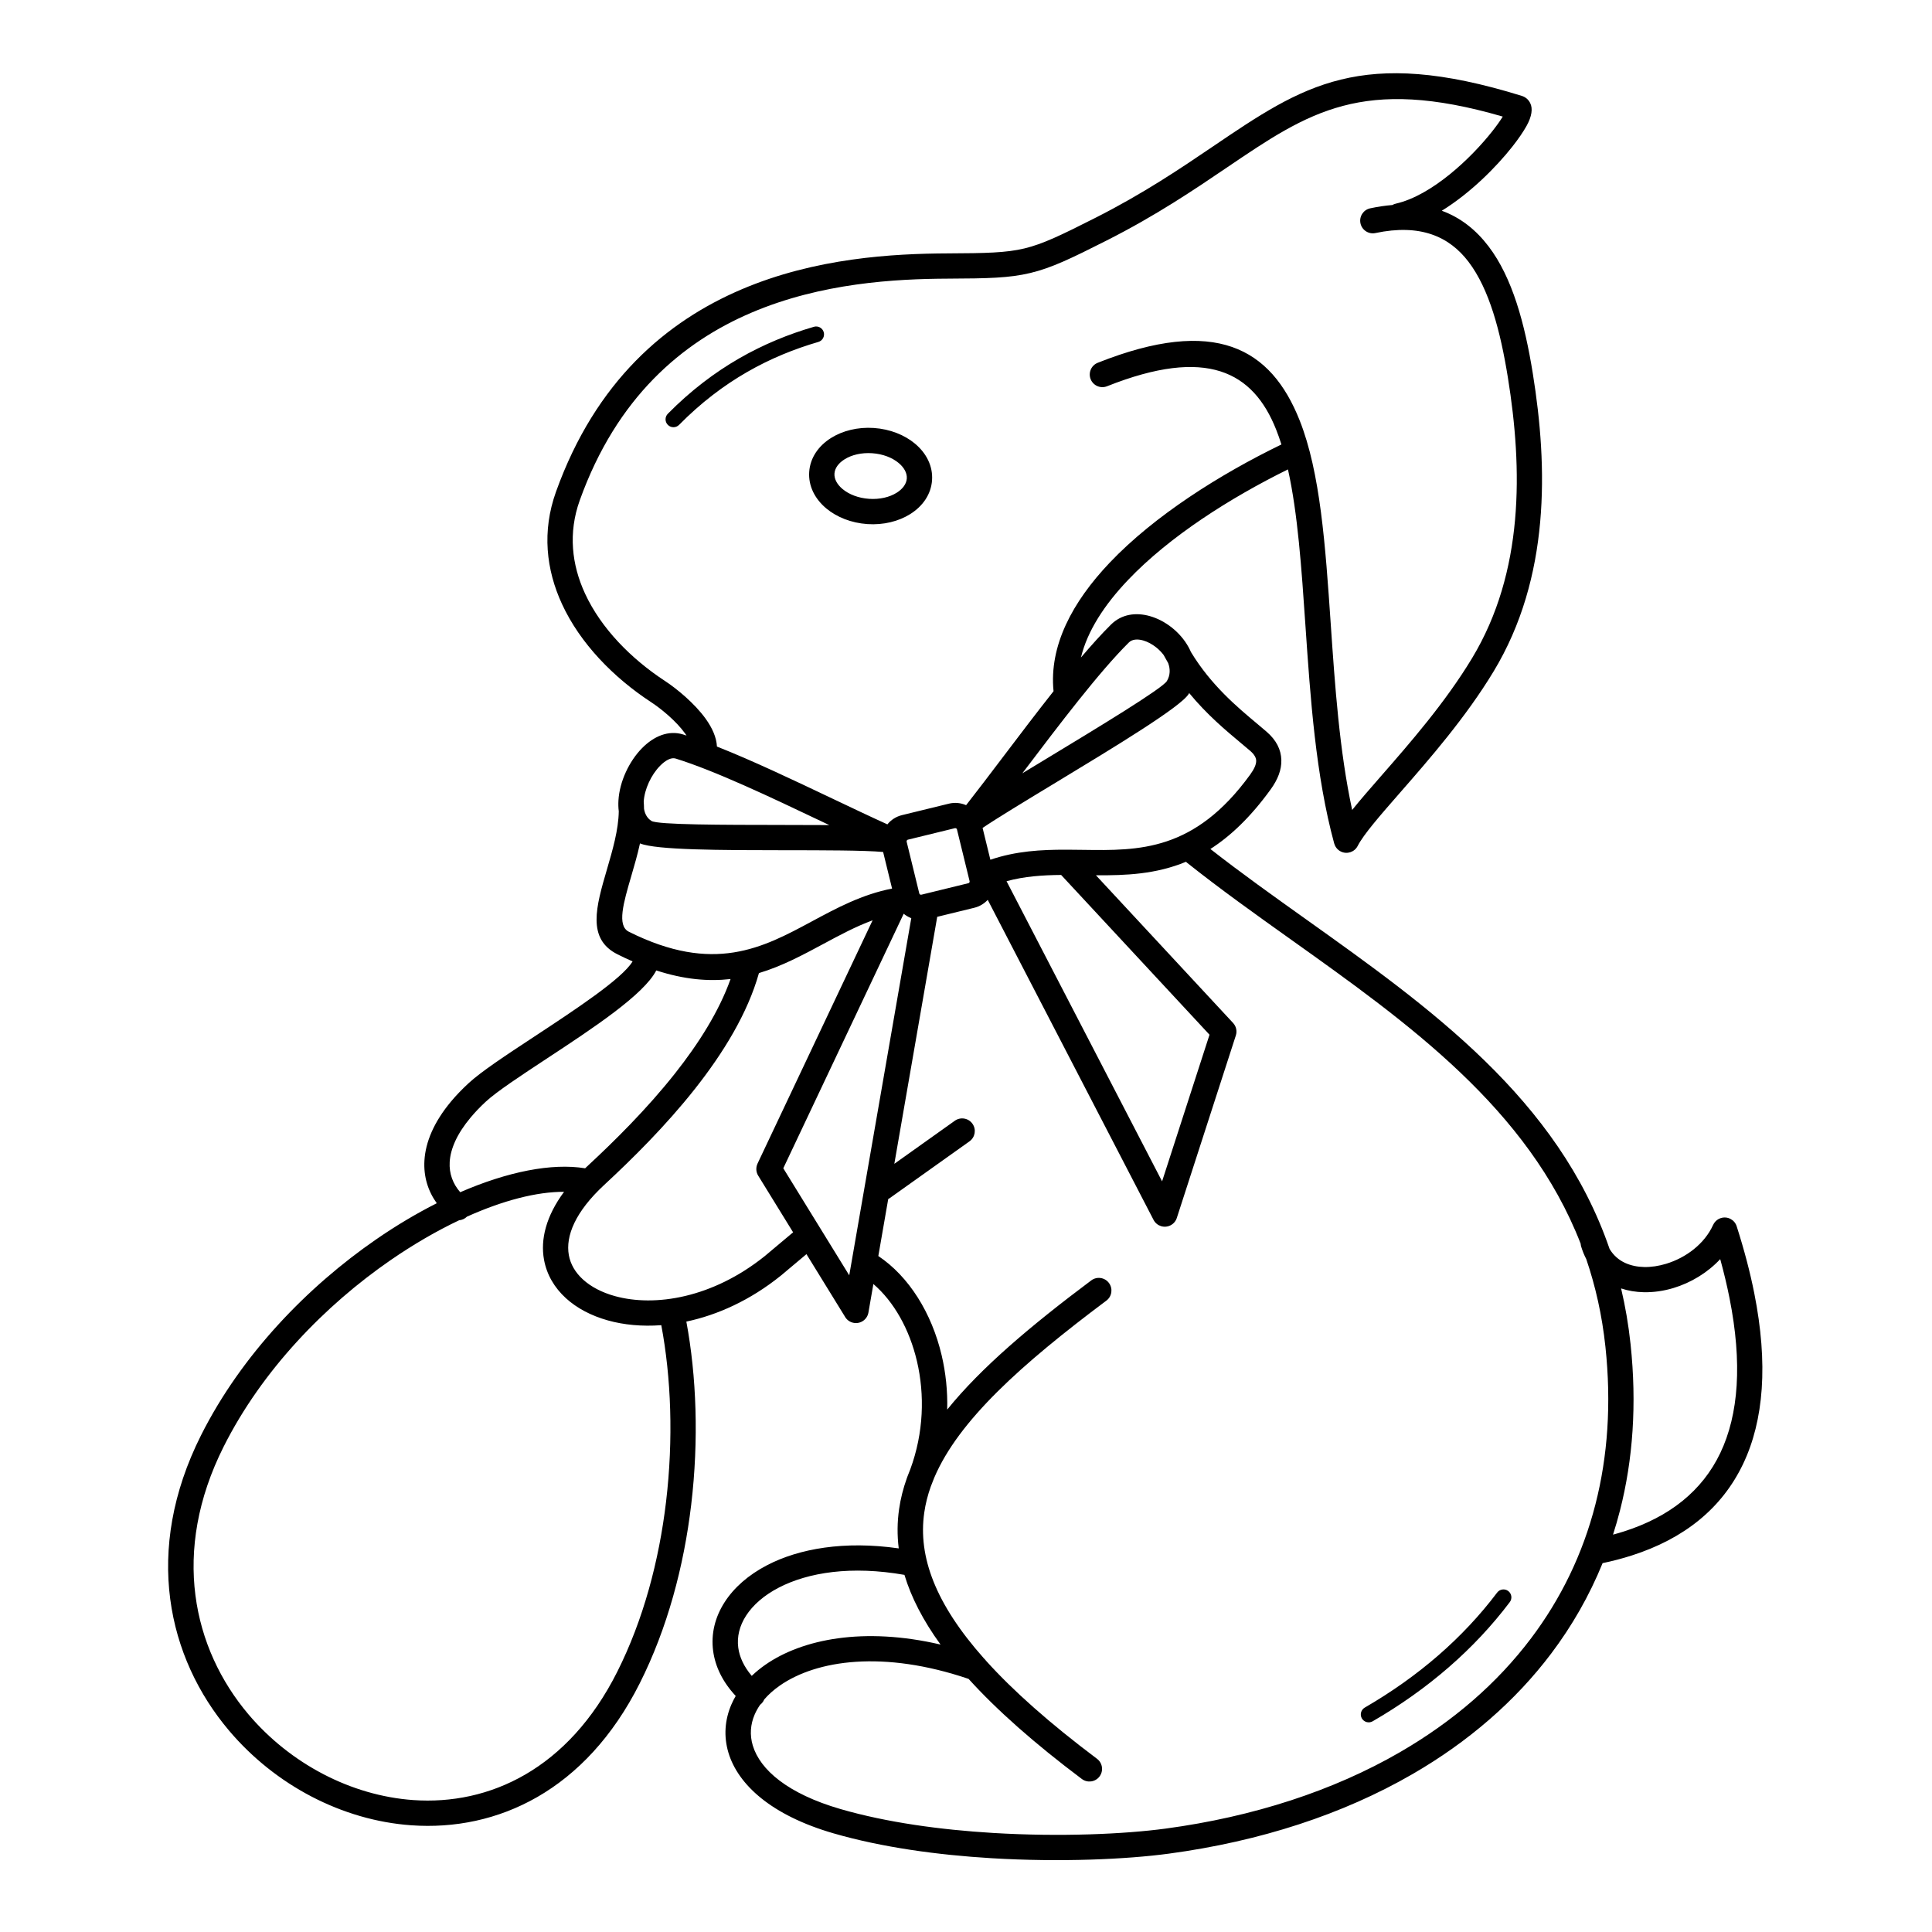 <?xml version="1.0" encoding="UTF-8"?>
<!-- Uploaded to: SVG Repo, www.svgrepo.com, Generator: SVG Repo Mixer Tools -->
<svg fill="#000000" width="800px" height="800px" version="1.1" viewBox="144 144 512 512" xmlns="http://www.w3.org/2000/svg">
 <path d="m397.05 363.48-12.449 3.043c-0.117 0.027-0.211 0.102-0.27 0.199-0.062 0.102-0.086 0.23-0.055 0.355l3.348 13.699c0.027 0.117 0.102 0.211 0.199 0.27 0.102 0.062 0.23 0.086 0.355 0.055l12.449-3.043c0.117-0.027 0.211-0.102 0.27-0.199 0.062-0.102 0.086-0.227 0.055-0.355l-3.348-13.699c-0.027-0.117-0.102-0.211-0.199-0.27-0.102-0.062-0.227-0.086-0.355-0.055zm-71.16 130.75c2.684 14.387 3.328 31.387 1.285 48.547-1.938 16.262-6.293 32.719-13.629 47.301-14.355 28.547-37.785 39.258-60.547 37.641-9.152-0.648-18.176-3.309-26.43-7.609-8.234-4.289-15.727-10.23-21.844-17.457-16.336-19.301-22.832-47.703-7.434-78.32 10.746-21.371 28.242-39.363 46.383-51.879 5.336-3.684 10.746-6.894 16.074-9.586-2.328-3.238-3.523-7.07-3.269-11.328 0.289-4.856 2.488-10.184 7.094-15.688 1.285-1.535 2.809-3.129 4.59-4.777 3.348-3.102 9.98-7.465 17.227-12.234 11.02-7.25 23.535-15.488 26.25-20.062-1.301-0.566-2.629-1.188-3.988-1.871-8.188-4.102-5.695-12.629-2.789-22.566 1.457-4.988 3.043-10.41 3.117-15.328-0.117-0.941-0.145-1.914-0.086-2.902 0.148-2.508 0.863-5.121 1.969-7.523 1.098-2.391 2.59-4.609 4.297-6.336 3.106-3.144 6.981-4.816 10.867-3.613 0.301 0.094 0.605 0.191 0.914 0.289-0.109-0.164-0.223-0.328-0.344-0.496-2.418-3.391-6.477-6.668-9.047-8.352-9.945-6.512-18.793-15.543-23.613-25.996-4.203-9.113-5.356-19.27-1.594-29.762 10.547-29.391 29.336-45.18 49.176-53.637 19.629-8.367 40.172-9.469 54.664-9.535 10.027-0.047 15.391-0.141 20.293-1.312 4.879-1.168 9.746-3.523 18.793-8.102 12.812-6.481 22.605-13.117 31.242-18.969 23.789-16.121 39.195-26.559 81.746-13.367 1.023 0.316 1.77 0.957 2.25 1.891 0.766 1.492 0.406 3.598-0.902 5.984-0.855 1.559-2.172 3.5-3.84 5.613-4.309 5.461-11.164 12.328-18.676 16.961 5.039 1.832 9.098 5.109 12.402 9.445 6.328 8.309 9.594 20.48 11.723 33.695 2.012 12.488 3.152 25.949 1.945 39.379-1.219 13.598-4.828 27.121-12.316 39.531-7.356 12.188-17.035 23.266-24.723 32.059-5.379 6.156-9.742 11.145-11.32 14.227-0.84 1.645-2.856 2.297-4.5 1.457-0.875-0.445-1.469-1.227-1.707-2.102l-0.012 0.004c-4.91-18.051-6.309-38.52-7.629-57.828-1.035-15.18-2.023-29.625-4.629-41.32-15.305 7.551-31.414 17.773-42.395 29.32-6.227 6.547-10.77 13.488-12.461 20.527 2.809-3.312 5.496-6.285 7.957-8.723 2.82-2.793 6.613-3.293 10.316-2.242 2.055 0.582 4.082 1.656 5.848 3.066s3.305 3.176 4.387 5.144c0.23 0.422 0.445 0.852 0.633 1.293 5.289 8.77 12.398 14.707 17.48 18.953 0.828 0.691 1.602 1.34 2.578 2.184 2.586 2.238 3.828 4.731 3.906 7.488 0.074 2.582-0.926 5.16-2.832 7.797-5.352 7.387-10.672 12.398-15.973 15.789 8.117 6.356 16.699 12.469 25.359 18.641 32.84 23.402 66.762 47.578 80.434 87.352 1.047 1.742 2.488 2.965 4.164 3.723 1.512 0.684 3.215 1.027 4.996 1.066 1.863 0.039 3.84-0.258 5.805-0.852 5.262-1.59 10.188-5.269 12.473-10.309l0.008 0.004c0.379-0.836 1.094-1.516 2.039-1.812 1.762-0.559 3.641 0.418 4.199 2.18 2.016 6.309 3.566 12.227 4.664 17.758 3.703 18.645 2.539 33.684-2.977 45.238-5.621 11.773-15.645 19.812-29.551 24.254-2.488 0.793-5.047 1.465-7.672 2.012-3.516 8.637-8.102 16.641-13.633 23.973-4.766 6.32-10.246 12.148-16.363 17.461-6.18 5.371-12.992 10.195-20.352 14.457-9.246 5.348-19.355 9.812-30.168 13.34-10.801 3.527-22.324 6.125-34.402 7.754-11.191 1.508-28.699 2.316-47.055 1.211-14.223-0.855-29.008-2.867-41.859-6.594-16.477-4.777-25.277-12.902-27.824-21.344-1.309-4.348-0.98-8.75 0.801-12.852 0.324-0.75 0.699-1.484 1.121-2.207-3.488-3.738-5.434-7.82-5.981-11.926-0.602-4.508 0.484-8.957 3.055-12.949 2.457-3.812 6.273-7.199 11.258-9.785 8.457-4.391 20.434-6.519 34.871-4.445-0.438-3.531-0.398-7 0.098-10.434 0.398-2.773 1.094-5.504 2.066-8.211 0.035-0.113 0.074-0.227 0.121-0.34l0.008-0.02c0.242-0.656 0.5-1.312 0.773-1.969 3.562-9.664 3.844-19.75 1.766-28.617-1.988-8.492-6.113-15.809-11.551-20.473l-1.312 7.559c-0.312 1.824-2.043 3.055-3.871 2.742-1.07-0.184-1.934-0.855-2.406-1.746l-10.148-16.473-6.723 5.648v-0.004l-0.051 0.043c-8.16 6.574-16.859 10.457-25.074 12.191zm-59.926-34.281c12.535-5.441 24.266-7.789 33.102-6.34 0.176-0.168 0.355-0.336 0.539-0.508 7.133-6.609 15.793-15.152 23.305-24.66 6.219-7.871 11.641-16.398 14.699-24.988-5.793 0.668-12.223 0.152-19.688-2.277-3.305 6.438-16.898 15.387-28.852 23.25-7.016 4.617-13.434 8.84-16.363 11.555-1.48 1.371-2.809 2.766-3.984 4.172-3.625 4.328-5.34 8.309-5.547 11.777-0.184 3.074 0.848 5.801 2.789 8.016zm27.52-0.105c-7.231-0.035-16.176 2.289-25.738 6.582-0.574 0.57-1.312 0.895-2.074 0.957-5.945 2.82-12.094 6.379-18.188 10.582-17.312 11.949-33.992 29.078-44.203 49.387-13.996 27.836-8.176 53.551 6.566 70.973 5.539 6.543 12.34 11.93 19.824 15.832 7.465 3.891 15.594 6.289 23.805 6.875 20.242 1.438 41.148-8.234 54.09-33.969 6.953-13.824 11.094-29.512 12.945-45.07 1.977-16.605 1.344-33.008-1.262-46.809-5.121 0.383-9.926-0.082-14.129-1.254-4.438-1.238-8.25-3.254-11.145-5.894-3.047-2.781-5.09-6.242-5.809-10.219-0.965-5.348 0.527-11.504 5.312-17.969zm247.28 106.2c0.699-0.922 2.012-1.105 2.938-0.41 0.922 0.699 1.105 2.012 0.41 2.938-4.715 6.254-10.137 12.016-16.18 17.27-6.117 5.316-12.867 10.098-20.16 14.316-1 0.578-2.281 0.238-2.863-0.762-0.578-1-0.238-2.281 0.762-2.863 7.074-4.094 13.609-8.719 19.52-13.859 5.805-5.047 11.023-10.594 15.574-16.629zm-149.76-294.79c-0.254 3.731-2.449 6.891-5.801 8.992-3.031 1.902-7.051 2.934-11.336 2.641-4.297-0.293-8.145-1.855-10.887-4.144-3.035-2.535-4.785-5.965-4.531-9.691 0.254-3.731 2.449-6.891 5.801-8.992 3.031-1.902 7.051-2.934 11.336-2.641 4.297 0.293 8.145 1.855 10.887 4.144 3.035 2.531 4.785 5.965 4.531 9.691zm-9.367 3.324c1.562-0.98 2.578-2.312 2.676-3.769s-0.727-2.918-2.144-4.102c-1.707-1.426-4.184-2.402-7.027-2.598-2.856-0.195-5.445 0.438-7.324 1.617-1.562 0.98-2.578 2.312-2.676 3.769-0.098 1.457 0.727 2.918 2.144 4.102 1.707 1.426 4.184 2.402 7.027 2.598 2.856 0.195 5.445-0.438 7.324-1.617zm126.86-68.816c-1.812 0.375-3.586-0.785-3.961-2.598s0.785-3.586 2.598-3.961c2.043-0.434 3.992-0.719 5.848-0.871 0.285-0.164 0.602-0.289 0.941-0.367 9.535-2.176 19.914-12.027 25.578-19.215 1.141-1.445 2.07-2.758 2.746-3.856-37.203-10.812-51.387-1.211-72.973 13.414-8.84 5.988-18.863 12.781-31.98 19.414-9.484 4.797-14.625 7.277-20.262 8.625-5.613 1.344-11.277 1.449-21.816 1.496-13.879 0.062-33.52 1.105-52.066 9.012-18.336 7.816-35.715 22.441-45.504 49.727-3.106 8.652-2.125 17.086 1.383 24.695 4.258 9.234 12.211 17.301 21.199 23.188 3.027 1.98 7.852 5.902 10.832 10.082 1.676 2.352 2.816 4.84 2.938 7.297 9.445 3.731 20.328 8.906 30.488 13.738 5.164 2.457 10.141 4.824 14.684 6.883 0.953-1.176 2.277-2.062 3.856-2.445l12.449-3.043c1.578-0.387 3.164-0.207 4.555 0.402 2.961-3.777 6.348-8.246 9.891-12.922 4.301-5.68 8.84-11.668 13.281-17.281-1.207-12.027 4.961-23.625 14.891-34.074 11.887-12.5 29.25-23.426 45.496-31.316-0.43-1.367-0.891-2.68-1.391-3.934-6.086-15.316-18.332-22.016-44.82-11.492-1.719 0.68-3.66-0.16-4.344-1.875-0.68-1.719 0.16-3.66 1.875-4.344 31.223-12.406 45.922-3.84 53.504 15.242 5.508 13.859 6.828 33.215 8.242 53.891 1.121 16.422 2.305 33.699 5.684 49.375 2.148-2.68 4.805-5.723 7.75-9.094 7.488-8.566 16.918-19.359 24.012-31.113 6.926-11.477 10.266-24.02 11.398-36.645 1.148-12.793 0.047-25.715-1.895-37.754-1.977-12.254-4.914-23.422-10.438-30.676-5.141-6.754-12.832-10.109-24.68-7.606zm-49.938 166.85c-0.094-0.074-0.18-0.148-0.262-0.23-7.984 3.312-15.926 3.633-23.863 3.574l36.344 39.137c0.797 0.859 1.121 2.109 0.738 3.305l-15.613 48.266c-0.246 0.855-0.832 1.617-1.688 2.055-1.645 0.848-3.664 0.203-4.512-1.441l-43.945-84.809c-0.922 1-2.137 1.754-3.555 2.098l-9.828 2.402-11.367 65.457 16.031-11.414c1.508-1.074 3.598-0.719 4.672 0.789 1.074 1.508 0.719 3.598-0.789 4.672l-21.148 15.059c-0.125 0.09-0.254 0.168-0.387 0.238l-2.621 15.09c8.055 5.379 14.145 15.031 16.797 26.363 1.066 4.555 1.586 9.391 1.457 14.336 8.977-11.117 22.137-22.23 38.172-34.234 1.477-1.109 3.574-0.809 4.684 0.668 1.109 1.477 0.809 3.574-0.668 4.684-22.59 16.906-39.16 31.77-45.625 46.934-0.285 0.773-0.586 1.543-0.906 2.312-0.82 2.297-1.406 4.602-1.738 6.926-1.688 11.707 2.981 24.207 15.824 38.656 0.199 0.176 0.375 0.371 0.523 0.586 7.211 8.004 16.918 16.609 29.434 26.008 1.477 1.109 1.777 3.207 0.668 4.684-1.109 1.477-3.207 1.777-4.684 0.668-12.598-9.461-22.512-18.242-30.02-26.527-22.574-7.664-40.281-5.008-50.012 1.766-1.625 1.133-3.012 2.371-4.141 3.684-0.137 0.328-0.328 0.641-0.574 0.926-0.156 0.18-0.328 0.336-0.508 0.473-0.578 0.832-1.059 1.688-1.438 2.559-1.145 2.633-1.355 5.461-0.512 8.258 1.934 6.414 9.25 12.77 23.258 16.832 12.305 3.566 26.59 5.496 40.391 6.328 17.922 1.082 34.938 0.305 45.77-1.156 11.652-1.57 22.777-4.082 33.223-7.492 10.375-3.387 20.059-7.656 28.883-12.766 7.008-4.055 13.477-8.637 19.328-13.719 5.734-4.984 10.891-10.469 15.391-16.438 7.863-10.426 13.688-22.305 17.07-35.535 3.25-12.707 4.25-26.656 2.641-41.746-0.887-8.324-2.629-16.039-5.082-23.234-0.531-1.012-0.984-2.117-1.348-3.316-0.078-0.254-0.121-0.508-0.137-0.762-13.918-35.809-45.766-58.504-76.625-80.492-9.512-6.777-18.934-13.492-27.699-20.469zm115.05 112.84c1.113 4.695 1.957 9.598 2.504 14.723 1.695 15.93 0.637 30.668-2.797 44.109-0.555 2.172-1.172 4.309-1.848 6.41 1-0.266 1.969-0.551 2.91-0.852 12.07-3.859 20.723-10.738 25.512-20.766 4.891-10.246 5.863-23.887 2.449-41.066-0.664-3.336-1.484-6.781-2.461-10.332-3.375 3.625-7.801 6.273-12.395 7.66-2.586 0.781-5.266 1.168-7.879 1.113-2.082-0.043-4.106-0.371-5.992-1.004zm-230.39 102.67c1.09-1.043 2.297-2.031 3.621-2.953 9.73-6.773 26.027-10.102 46.414-5.344-4.644-6.41-7.785-12.535-9.566-18.469-14.062-2.473-25.496-0.668-33.297 3.379-3.91 2.027-6.852 4.606-8.684 7.449-1.715 2.664-2.445 5.57-2.059 8.461 0.332 2.488 1.496 5.031 3.574 7.477zm1.91-186.24c-3 10.672-9.457 21.18-16.98 30.699-7.766 9.832-16.68 18.629-24.012 25.422-7.695 7.129-10.297 13.57-9.387 18.621 0.441 2.453 1.758 4.637 3.734 6.441 2.129 1.945 5.012 3.449 8.414 4.398 10.645 2.969 25.961 0.516 39.809-10.613l7.203-6.047c0.09-0.074 0.184-0.148 0.281-0.211l-9.258-15.027c-0.617-1-0.645-2.195-0.18-3.188l-0.004-0.004 30.5-64.484c-4.492 1.656-8.73 3.938-12.969 6.219-5.512 2.969-11.027 5.934-17.152 7.769zm-21.164-145.29c-0.809 0.824-2.137 0.836-2.961 0.023-0.824-0.809-0.836-2.137-0.023-2.961 6.047-6.133 12.391-10.922 18.895-14.672 6.5-3.746 13.152-6.438 19.832-8.383 1.109-0.32 2.269 0.316 2.59 1.426 0.32 1.109-0.316 2.269-1.426 2.59-6.383 1.859-12.727 4.426-18.914 7.992-6.18 3.559-12.215 8.125-17.992 13.984zm54.074 113.19c-5.023-0.449-15.547-0.457-26.555-0.465-16.277-0.016-33.559-0.027-37.879-1.809-0.645 2.969-1.5 5.891-2.316 8.684-2.066 7.062-3.836 13.125-0.648 14.719 22.5 11.266 35.48 4.281 48.465-2.707 6.664-3.586 13.324-7.172 21.305-8.727zm26.359-6.375 2.062 8.43c6.805-2.312 13.441-2.672 20.047-2.66 0.121-0.008 0.238-0.004 0.359 0 1.406 0.004 2.809 0.023 4.215 0.043 14.738 0.211 29.473 0.422 44.246-19.965 1.047-1.449 1.602-2.676 1.574-3.676-0.023-0.82-0.531-1.684-1.598-2.606-0.562-0.488-1.496-1.266-2.5-2.106-3.918-3.273-8.957-7.481-13.656-13.199-0.043 0.074-0.082 0.148-0.125 0.219-2.004 3.387-19.719 14.113-35.109 23.43-8.184 4.953-15.684 9.496-19.512 12.09zm-18.898 23.922c-0.398-0.152-0.781-0.344-1.145-0.562-0.305-0.184-0.594-0.391-0.867-0.617l-31.906 67.453 17.477 28.371 16.438-94.641zm25.246-9.801 41.219 79.543 12.57-38.859-39.32-42.34c-4.863 0.039-9.707 0.359-14.469 1.656zm4.18-28.59c1.781-1.082 3.633-2.203 5.519-3.344 14.707-8.902 31.637-19.152 32.801-21.121 0.914-1.543 0.906-3.211 0.332-4.75-0.414-0.703-0.816-1.422-1.211-2.156-0.551-0.73-1.211-1.402-1.941-1.984-1.09-0.871-2.301-1.523-3.484-1.859-1.488-0.422-2.902-0.332-3.781 0.539-7.856 7.781-18.449 21.762-27.891 34.223zm-63.438 13.684c4.254 0.004 8.434 0.008 12.285 0.035l-2.152-1.023c-13.391-6.371-28.059-13.348-38.562-16.609-1.191-0.371-2.707 0.473-4.121 1.906-1.176 1.191-2.215 2.738-2.988 4.422-0.762 1.66-1.258 3.426-1.359 5.09 0.051 0.641 0.078 1.281 0.086 1.926 0.23 1.348 0.848 2.488 1.969 3.188 1.656 1.035 18.77 1.047 34.844 1.062z"/>
</svg>